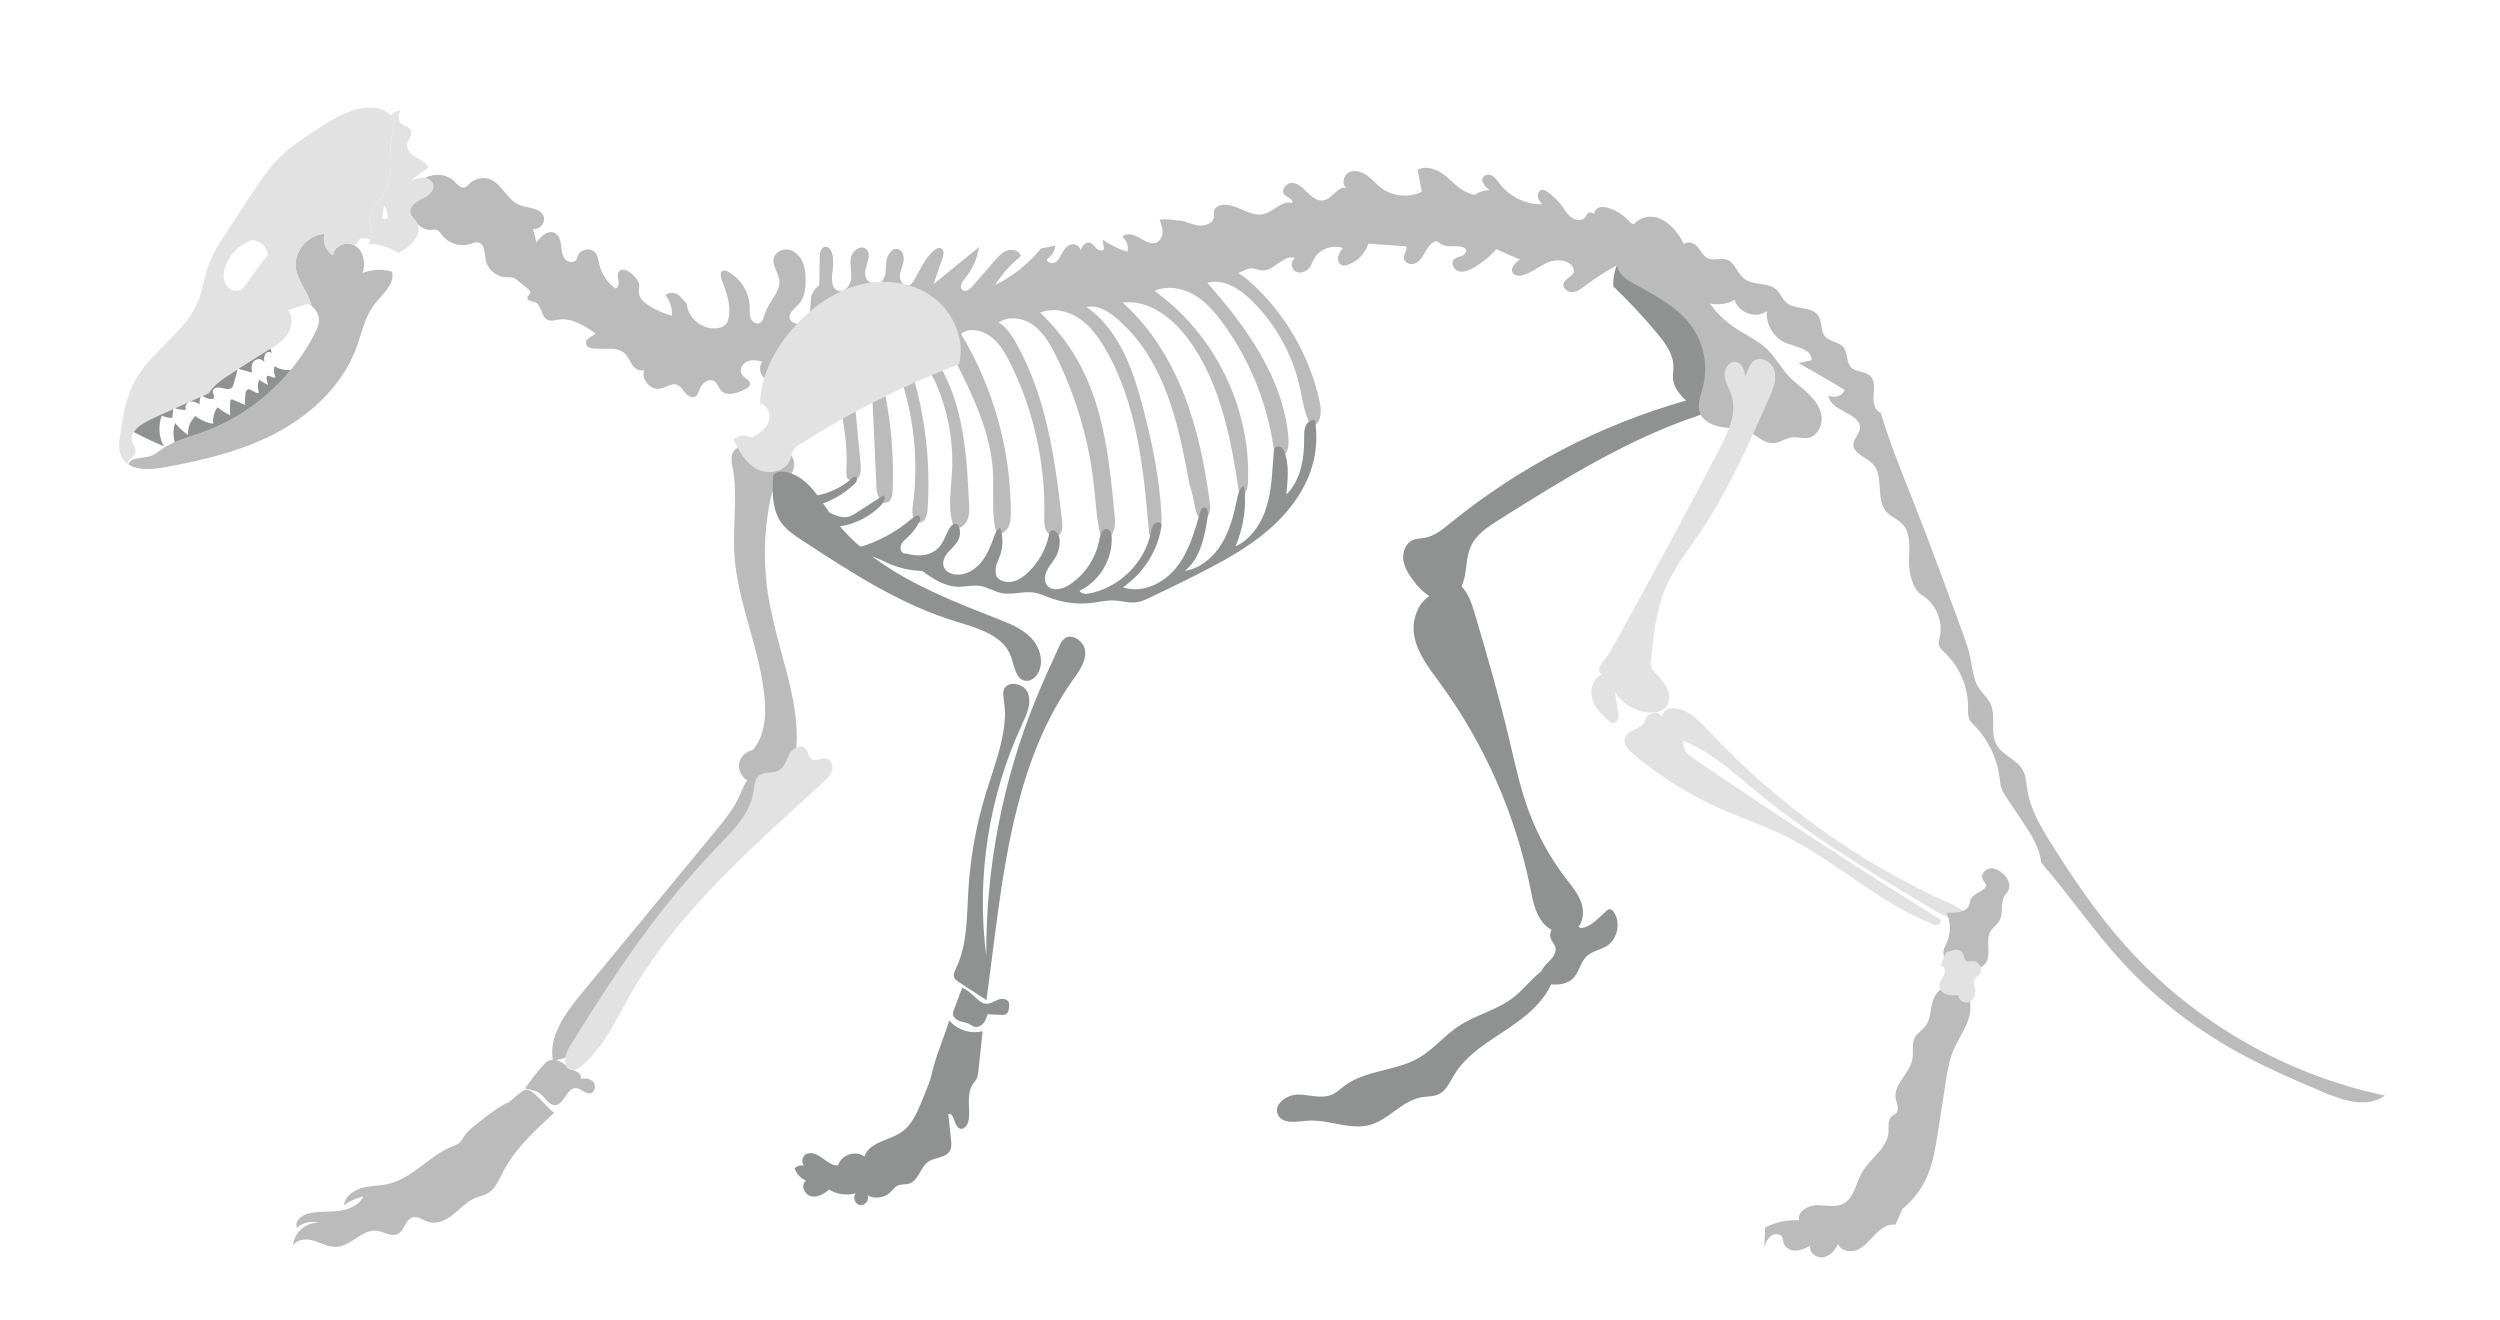 <?xml version="1.0" encoding="UTF-8"?><svg id="Ebene_1" xmlns="http://www.w3.org/2000/svg" viewBox="0 0 513.32 271.06"><defs><style>.cls-1{fill:#e3e2e2;}.cls-2{fill:#909191;}.cls-3{fill:#bcbbbb;}</style></defs><path class="cls-3" d="M403.02,202.97c1.76,1.51,1.87,4.26,1.12,6.45s-2.17,4.1-3.06,6.24c-.87,2.08-1.22,4.33-1.57,6.55-.54,3.48-1.09,6.96-1.63,10.43-.47,2.98-.94,6-2.13,8.78-1.11,2.61-2.82,4.92-5.12,6.8l-1.43,3.22c-1.58-.2-3.04,.84-4.15,1.98s-2.11,2.47-3.54,3.15-3.52,.36-4.1-1.12c-.62,1.26-1.64,2.46-3.03,2.7s-2.99-.98-2.69-2.35c-.95,.48-1.95,.97-3.01,.99s-2.22-.59-2.48-1.62c-.08-.34-.07-.71-.2-1.03-.36-.85-1.63-.93-2.37-.37s-1.07,1.48-1.37,2.35c.06-1.36,.12-2.71,.17-4.07,2.13-1.12,4.57-1.64,6.98-1.48-.43-1.77,1.76-3.08,3.59-3.11s3.76,.54,5.4-.26c2.3-1.13,2.64-4.19,3.89-6.42,1.66-2.95,5.27-4.96,5.47-8.34,.07-1.16-.21-2.56,.7-3.27,.28-.22,.63-.33,.88-.58,.73-.73,.12-1.93-.08-2.95-.57-2.98,2.91-5.24,3.42-8.23,.25-1.47-.22-3.1,.5-4.4,.5-.9,1.46-1.43,2.1-2.23,1.2-1.51,1.06-3.66,1.66-5.5s3.55-4.49,6.07-2.33Z"/><path class="cls-2" d="M332.19,53.92c-.67,1.53-1,3.2-.95,4.87,3.22,3.06,6.25,6.31,9.08,9.73,1.61,1.94,3.22,4.13,3.28,6.65,.02,.9-.16,1.8-.08,2.69,.14,1.49,1.07,2.88,2.67,4.38-17.63,5-34.23,13.63-48.45,25.2-1.55,1.26-3.17,2.61-5.14,2.98-.84,.16-1.73,.13-2.51,.47-1.47,.64-2.15,2.45-1.95,4.04s1.11,3,2.06,4.29c1.78,2.42,4.68,4.86,7.46,3.73,1.86-.76,2.78-2.86,3.14-4.83s.36-4.05,1.18-5.88c1.12-2.52,3.59-4.12,5.92-5.59,13.12-8.24,26.4-16.56,41.11-21.42,.47-.16,.95-.31,1.37-.59,.68-.46,1.12-1.19,1.48-1.93,2.88-5.8,2.51-13.08-.94-18.57s-9.85-8.97-18.73-10.22Z"/><path class="cls-3" d="M76.87,62.51c-1.97,2.55-2.57,5.86-3.69,8.88-2.83,7.65-9.17,13.63-16.38,17.46-7.2,3.82-15.27,5.71-23.3,7.14-2.39,.42-5.3,.59-7.17-.66,.54-1.56,3.1-1.13,4.77-1.75,.7-.26,1.28-.76,1.89-1.2,.9-.64,1.87-1.15,2.87-1.58,1.82-.78,3.77-1.33,5.64-1.99,7.1-2.52,13.45-7.05,18.23-12.87,1.95-2.37,3.64-4.96,5.01-7.7,.37-.73,.71-1.49,.77-2.3,.09-1.33-.74-2.51-1.54-3.1-.52-2.55-2.76-4.93-3.21-7.64-.57-3.44,2.37-7.05,5.86-7.17-.44,1.64,.32,3.52,1.77,4.39,.08-1.96,2.76-2.97,4.46-2.01,.06,.03,.13,.07,.19,.11,1.68,1.16,2.06,3.6,1.41,5.53,1.9-.75,4.06-.85,6.03-.28,.67,2.58-1.99,4.64-3.61,6.74Z"/><path class="cls-1" d="M80.19,23.69c-1.48-1.68-4.17-1.87-6.57-1.33-3.1,.71-5.85,2.45-8.52,4.18-2.94,1.91-5.9,3.86-8.32,6.41-1.88,1.98-3.39,4.27-4.89,6.55-1.7,2.6-3.41,5.2-5.12,7.79-1.61,2.45-3.24,4.94-4.16,7.72-.71,2.14-.99,4.42-1.8,6.53-2.55,6.68-9.78,10.46-13.16,16.76-1.75,3.26-2.35,7-2.93,10.65-.26,1.68-.5,3.51,.33,5,.3,.53,.69,.95,1.14,1.27,0-.76,1.3-1.34,1.58-2.22,.28-.85-.51-1.66-.69-2.53-.13-.63,.05-1.22,.4-1.76,.37-.59,.94-1.1,1.52-1.49,1.2-.81,2.54-1.41,3.87-2.01,.9-.4,1.8-.8,2.7-1.21,.13-.05,.25-.11,.38-.17,1.75-.78,3.49-1.56,5.24-2.34,.14-.06,.27-.12,.41-.18,.43-.2,.86-.39,1.29-.58,1.15-1.84,3.05-3.06,4.88-4.22,.34-.22,.69-.43,1.03-.65,.08-.05,.16-.09,.23-.14,2.05-1.29,4.09-2.57,6.13-3.86,.13-.08,.25-.16,.38-.24,1.35-.86,2.68-1.78,3.54-3.1,.95-1.45,1.17-3.52,.04-4.84,1.26-.4,2.51-.81,3.76-1.22,.26-.08,.67,.07,1.09,.38-.52-2.55-2.76-4.93-3.21-7.64-.57-3.44,2.37-7.05,5.86-7.17-.44,1.64,.32,3.52,1.77,4.39,.08-1.96,2.76-2.97,4.46-2.01,.29-.44,.63-.89,.95-1.22,.49-.49,1.51-.26,2.29,.02,.58-1.76-.44-4.08,.25-5.91,.03-.1,.07-.19,.12-.29,.09-.19,.21-.37,.34-.54,.36-.5,.84-.93,1.24-1.41,3.44-4.1,.96-10.6,3.11-15.51-.19-.76-.53-1.37-.96-1.86Zm-29.47,34.41c-.36,.54-.75,1.1-1.33,1.4-1.12,.57-2.58-.15-3.14-1.28-.55-1.13-.38-2.49,.06-3.67,.84-2.26,2.66-4.14,4.89-5.05,.13-.05,.26-.11,.39-.18,1,.01,1.97,.35,2.6,1.1,.48,.56,.71,1.23,.8,1.94-1.5,1.86-2.92,3.77-4.27,5.74Z"/><path class="cls-1" d="M87.29,36.52h-.01c-.12-.03-.25-.04-.37-.05-.94-.05-1.85,.34-2.72,.71,1.25-.93,2.51-1.87,3.77-2.81-.46-1.03-1.59-1.54-2.57-2.1-.97-.57-1.97-1.5-1.81-2.62,.15-1.03,1.28-1.99,.8-2.92-.32-.61-1.13-.72-1.71-1.09-.92-.61-1.12-2.07-.39-2.9-.66-.12-1.54,.44-2.09,.95,.43,.49,.77,1.1,.96,1.86-2.15,4.91,.33,11.41-3.11,15.51-.4,.48-.88,.91-1.24,1.41-.13,.17-.25,.35-.34,.54-.05,.1-.09,.19-.12,.29-.69,1.83,.33,4.15-.25,5.91-.1,.31-.25,.6-.46,.87,2.17,0,4.33,.67,6.13,1.88,1.22-.7,2.47-1.44,3.31-2.56,.74-.99,1.08-2.36,.63-3.47h0c-.06-.17-.14-.32-.24-.47-.15-.23-.33-.43-.53-.63,0-.01,0-.02-.02-.03-.25-.3-.5-.6-.61-.97-.09-.32-.08-.62,.02-.91,.28-.88,1.29-1.59,2.2-2.03,1.21-.58,2.65-1.48,2.46-2.81-.11-.82-.87-1.4-1.69-1.56Zm-8.86,8.33c.16-.92,.31-1.85,.47-2.77,1.4,3.26,.48,2.89-.47,2.77Z"/><path class="cls-3" d="M337.2,50.5c-.67,1.71-2.51,2.6-4.15,3.43-2.66,1.35-5.2,2.94-7.58,4.75-.8,.6-1.64,1.26-2.64,1.3-1,.05-2.08-.87-1.78-1.82,.35-1.09,2.16-1.4,2.13-2.55,0-.18-.06-.35-.13-.52-.79-1.77-3.31-1.98-5.12-1.25-1.8,.73-3.32,2.09-5.18,2.64-.73,.21-1.64,.23-2.09-.37-.72-.96,.43-2.19,1.44-2.83-1.55-.65-3.11-1.3-4.87-2.12-1.36,1.57-3,2.89-4.81,3.89-.9,.5-1.94,.93-2.92,.64-.98-.28-1.67-1.6-1-2.38,.41-.46,1.08-.53,1.65-.76,.56-.22,1.11-.86,.81-1.39-.15-.26-.45-.39-.74-.46-1.48-.36-3.21,.23-4.44-.65-.26-.19-.49-.44-.81-.49-.26-.04-.52,.08-.74,.22-.82,.52-1.29,1.43-1.77,2.27-.48,.85-1.07,1.72-1.97,2.06-.91,.35-2.18-.16-2.24-1.13-.05-.83,.76-1.61,.5-2.4-2.6-.19-5.2-.37-7.8-.56-.6,2.01-2.23,3.69-4.22,4.36-.35,.12-.74,.21-1.09,.11-.68-.19-1.01-1.02-.89-1.71,.11-.69,.55-1.28,.98-1.84-2.18-.79-4.86,.23-5.96,2.27-.3,.55-.49,1.17-.86,1.69-.65,.91-1.97,1.39-2.93,.82-.96-.57-1.03-2.27,0-2.7-2.35-1.02-4.4,2.79-6.95,2.51-.62-.07-1.19-.38-1.81-.43-.98-.08-1.87,.51-2.78,.88-.91,.38-2.14,.46-3.29,.11-1.01-1.45-3.27-.93-4.83-.11-1.56,.83-3.46,1.83-4.96,.89-.41-.25-.76-.65-1.23-.76-.6-.14-1.2,.22-1.69,.59-1.05,.8-2,1.77-3.21,2.32-1.21,.55-2.8,.55-3.69-.44-.46-.52-.86-1.33-1.54-1.23-.88,.12-.76,1.42-1.13,2.23-.45,.98-2.04,1.15-2.68,.28-.21-.28-.33-.64-.6-.85-.53-.42-1.33-.1-1.82,.36-.5,.46-.91,1.06-1.55,1.28-.73,.25-1.53-.08-2.31-.03-2.01,.12-3.63,2.7-5.51,1.98-.88-.33-1.55-1.36-2.48-1.2-.49,.08-.85,.48-1.23,.79-.97,.79-2.31,1.1-3.52,.81-.35-.08-.71-.21-1.05-.11-.35,.1-.59,.41-.84,.67-1.41,1.42-4.06,1.29-5.32-.27-1.24,2.47-4.55,3.66-7.08,2.55-.67-.3-1.32-.74-2.06-.76-.59-.01-1.15,.25-1.68,.52-2.25,1.12-4.53,2.42-7.05,2.53-1.47,.06-2.97-.29-4.42,.02-1.57,.34-2.85,1.41-4.21,2.27-3.5,2.23-8.3,2.35-13.41,7.05-.88,.81-2.37,.81-3.24,.01-.87-.81-1-2.3-.27-3.23-1.06-.28-2.22-.46-3.2,0-.99,.46-1.62,1.81-.98,2.69,.55,.76,1.88,1.19,1.64,2.1-.11,.39-.5,.62-.85,.81-1.67,.89-4.01,1.68-5.2,.21-.46-.55-.62-1.34-1.21-1.75-.62-.44-1.52-.26-2.11,.23-.58,.48-.91,1.2-1.18,1.91-.13,.32-.25,.65-.51,.87-.65,.55-1.65,.04-2.2-.61-.55-.65-1-1.48-1.81-1.73-1.1-.35-2.17,.57-3.3,.82-2.04,.46-4.1-1.93-3.35-3.88-.83,.45-1.87-.16-2.41-.93-.55-.76-.86-1.7-1.53-2.36-1.75-1.71-4.69-.64-7.07-1.19-.27-.07-.56-.17-.75-.38-.36-.41-.21-1.09,.18-1.47,.39-.39,.95-.55,1.6-1.1-2.27-1.6-4.85-3.29-7.59-2.86-.77,.11-1.59,.39-2.29,.05-1.35-.65-1.12-3-2.5-3.58-.66-.28-1.77-.36-1.62-1.06,.08-.37,.53-.56,.58-.93,.04-.31-.22-.57-.47-.77-.64-.53-1.28-1.06-1.92-1.59-.34-.29-.71-.58-1.14-.71-.48-.15-.99-.09-1.5-.11-1.97-.08-3.78-1.66-4.13-3.6-.23-1.32-.12-3.12-1.41-3.5-.62-.18-1.27,.12-1.89,.3-2,.59-4.34-.16-5.62-1.82-.34-.44-.66-.97-1.19-1.12-.35-.1-.73-.01-1.1,.02-1.08,.07-2.06-.47-2.81-1.28h0c-.06-.17-.14-.32-.24-.47-.15-.23-.33-.43-.53-.63,0-.01,0-.02-.02-.03-.25-.3-.5-.6-.61-.97-.09-.32-.08-.62,.02-.91,.28-.88,1.29-1.59,2.2-2.03,1.21-.58,2.65-1.48,2.46-2.81-.11-.82-.87-1.4-1.69-1.56,1.92-1,4.48-.8,6.02,.73,.63,.63,1.36,1.52,2.19,1.22,.35-.13,.59-.45,.85-.72,1.08-1.11,2.86-1.49,4.3-.92,2.44,.98,3.43,4.12,5.84,5.18,1.8,.8,4.44,.56,5.13,2.4,.5,1.29-.84,2.88-2.2,2.61,.32,.89,.55,1.83,.68,2.78,.92-1.25,2.38-2.64,3.77-1.97,.88,.43,1.21,1.5,1.34,2.46,.12,.97,.15,2.01,.72,2.8,.58,.78,1.97,1.03,2.45,.18,.13-.23,.17-.49,.26-.74,.48-1.4,2.63-1.79,3.58-.66,.55,.66,.64,1.57,.84,2.41,.46,1.96,1.65,3.75,3.28,4.94,.63-.12,.78-.97,.67-1.6s-.31-1.35,.07-1.86c.65-.86,1.99-.15,2.77,.58,.65,.6,1.33,1.28,1.41,2.16,.04,.47-.11,.95-.1,1.43,.02,1.26,1.11,2.22,2.18,2.89,1.43,.89,3,1.57,4.63,2.01,.11-1.49-.37-3.02-1.31-4.19,.57-.65,1.63-.64,2.38-.22,.74,.43,1.25,1.16,1.98,2,.27,2.95,3.27,5.36,6.21,4.98,.73-.09,1.48-.36,1.93-.95,.25-.35,.38-.77,.47-1.2,.53-2.66-.52-5.34-1.45-7.89-.23-.62-.34-1.51,.27-1.76,.32-.14,.69,.01,1,.17,2.65,1.38,4.45,4.28,4.49,7.27,.01,.76-.07,1.54,.18,2.25,.26,.71,1.02,1.32,1.74,1.09,.79-.26,.98-1.26,1.24-2.05,.78-2.46,3.3-4.47,2.9-7.01-.24-1.45-1.43-2.74-1.15-4.18,.24-1.24,1.61-2.06,2.87-1.91,1.25,.15,2.31,1.08,2.9,2.2,.58,1.12,.76,2.41,.8,3.67,.08,1.96-.19,4.09-1.54,5.51-.73,.78-1.81,1.48-1.74,2.54,.08,1.28,1.97,1.72,2.98,.93,1-.79,1.26-2.2,1.31-3.48,.05-1.27-.03-2.62,1.8-4.04,.03-1.91,.06-3.83,.08-5.75,.02-.87,.24-2,1.1-2.14,.92-.15,1.47,.99,1.58,1.91,.11,.91,.11,1.84,0,2.75-.21,1.61-.47,3.81,1.06,4.35,1.34,.47,2.6-1.08,2.73-2.5,.13-1.41-.34-2.86-.07-4.25,.28-1.4,1.93-2.69,3.07-1.83,1.65,1.24-.67,3.91-.01,5.87,.4,1.2,2.12,1.71,3.12,.93,1.12-.89,.97-2.59,1.07-4.02,.11-1.43,1.2-3.17,2.55-2.69,.97,.35,1.21,1.66,.98,2.68-.23,1.01-.76,1.98-.72,3.02,.05,1.04,1.1,2.13,2.03,1.67,.37-.18,.6-.55,.81-.9,1.26-2.15,2.24-4.55,4.11-6.2,.44-.39,1.08-.74,1.59-.44,.61,.36,.46,1.26,.23,1.93-.61,1.79-1.23,3.58-1.84,5.37,3.12-2.54,6.24-5.08,9.36-7.61-.38,2.36-1.4,4.61-2.92,6.45-.59,.71-1.22,1.84-.49,2.39,.64,.49,1.51-.17,2.03-.77,1.53-1.76,3.06-3.52,4.59-5.28,.74-.85,1.52-1.73,2.59-2.08,1.06-.35,2.47,.07,2.78,1.14-2.07,1.69-3.87,3.7-5.32,5.94,3.54-1.64,6.66-4.19,9.42-7.47,.99-.2,1.98-.4,2.97-.61-.13,1.14-.8,2.21-1.78,2.81,.07,.72,1.08,1,1.72,.65s.98-1.05,1.32-1.7c.43-.81,.98-1.65,1.85-1.95,.87-.29,2.06,.31,1.98,1.23,.38-.83,1.02-1.8,1.92-1.63,.6,.12,.96,.73,1.39,1.17,.44,.44,1.3,.66,1.59,.11-.1-.63-.2-1.27-.3-1.9,1.56,1.07,3.26,1.92,5.06,2.5,.35-1.09-.08-2.39-1.02-3.04,.82-1,2.44-.52,3.54,.16,1.1,.67,2.43,1.49,3.59,.91,.76-.38,1.14-1.29,1.14-2.14,.01-.85-.3-1.67-.61-2.47,1.23-.24,2.54-.02,3.35,.12,1.49-.08,2.88,.73,4.34,1.02,1.47,.28,3.4-.37,3.48-1.86,.02-.38-.08-.76,0-1.13,.14-.64,.82-1.03,1.46-1.16,2.98-.6,5.81,2.56,8.76,1.83,2.06-.52,3.74-2.87,5.78-2.26,.48-.69-.87-1.09-1.48-1.66-.93-.86,.29-2.54,1.57-2.47,1.27,.08,2.24,1.11,3.13,2.02,.9,.9,2.07,1.81,3.31,1.55,1.83-.37,2.97-3.09,4.74-2.51-1.13-.68-.75-2.63,.43-3.22,1.18-.59,2.64-.14,3.71,.62,1.08,.76,1.93,1.81,2.98,2.6,2.34,1.75,5.67,2.05,8.27,.75-.28-1.5-.56-3.01-.84-4.51,1.89-1.01,4.25,0,5.9,1.38,1.64,1.39,3,3.17,5.83,3.78,.89-.61,1.95-.96,3.02-1.02-.91-.63-1.93-1.79-1.26-2.68,.42-.57,1.32-.55,1.93-.17,.6,.37,.99,1,1.42,1.56,2.02,2.68,5.37,4.3,8.72,4.24-.38-.46-.78-.96-.88-1.55-.11-.59,.21-1.3,.8-1.41,.42-.08,.83,.16,1.17,.4,1.18,.81,2.22,1.83,3.05,3,.6,.84,1.12,1.77,1.97,2.35,.85,.58,2.18,.64,2.78-.2,.16-.24,.26-.53,.48-.73,.41-.38,1.17-.19,1.37,.32-.17-.63,.33-1.3,.95-1.52,.61-.22,1.3-.1,1.93,.09,1.76,.53,3.34,1.62,4.59,3.1,1.91,.52,3.08,2.86,2.35,4.7Z"/><path class="cls-3" d="M157.76,92.27c-1.24,.74-2.85,.81-4.15,.19-.52-.25-1.02-.6-1.59-.61-.87-.02-1.57,.81-1.75,1.66s.02,1.73,.18,2.59c1.05,5.73,0,11.64,.32,17.45,.58,10.34,5.5,20.03,6.27,30.36,.26,3.53-.12,7.45-2.55,10.14-1.34,.22-2.49,1.35-2.72,2.69s.45,2.79,1.63,3.46c.56,.32,1.22,.47,1.73,.86,.32,.24,.57,.56,.88,.82,1.31,1.08,3.38,.74,4.65-.38s1.9-2.79,2.29-4.44c1.2-5.1,.56-10.45-.58-15.57s-2.78-10.12-3.76-14.85c-1.97-8.06-2.07-16.58-.3-24.69,.07-.32,.15-.65,.32-.93,.22-.36,.57-.62,.92-.87,1.84-1.32,3.9-3.15,3.49-5.37-.35-1.89-3.14-3.79-5.28-2.52Z"/><path class="cls-3" d="M116.92,216.99l-3.38,.84c-.95-5.09,2.56-9.84,5.85-13.83,9.13-11.07,18.27-22.15,27.4-33.22,1.97-2.39,3.97-4.83,5.19-7.68,.8-1.87,1.72-4.27,3.75-4.35,1.81-.07,3.07,2.04,2.81,3.84s-1.5,3.26-2.69,4.63c-13.43,15.46-25.77,31.87-38.95,49.78Z"/><path class="cls-2" d="M158.75,97.58c-.18,3.33-.28,6.94,1.63,9.68,1.09,1.56,2.72,2.64,4.31,3.68,9.98,6.55,20.14,13.18,31.56,16.66,4.48,1.37,9.84,2.85,11.36,7.28,.68,1.96,1.01,4.8,3.09,4.92,.94,.06,1.79-.6,2.3-1.38,1.46-2.24,.62-5.4-1.2-7.35s-4.4-3-6.9-3.98c-12.71-4.97-26.27-10.26-34.25-21.33-1.67-2.32-3.08-4.87-5.23-6.76s-5.33-2.97-6.67-1.41Z"/><path class="cls-2" d="M206.08,141.74c.59-2.15,4.23-1.49,5,.6s-.27,4.36-1.21,6.38c-6.86,14.75-9.45,31.46-7.36,47.59-.12-17.96,3.34-35.93,10.1-52.56,1.51-3.72,3.19-7.37,4.86-11.02,.26-.57,.53-1.15,1.01-1.55,1.62-1.36,4.25,.57,4.35,2.68s-1.27,3.97-2.5,5.69c-11.1,15.65-13.88,35.54-16.33,54.57-.48,3.75-.97,7.5-1.45,11.24-1.9-1.24-3.79-2.48-5.69-3.72-.36-.24-.75-.5-.92-.9-.27-.63,.07-1.35,.37-1.97,2.33-4.8,2.19-10.37,2.5-15.7,.39-6.8,1.6-13.55,3.58-20.07,1.59-5.21,3.68-10.36,3.96-15.8,.11-2.2-.56-4.46-.28-5.47Z"/><path class="cls-2" d="M197.58,202.78l-1.71,4.54c-.1,.27-.21,.55-.2,.84,.02,.71,.68,1.24,1.34,1.48s1.39,.3,2.02,.63c.35,.18,.67,.45,1.06,.55,.66,.18,1.38-.18,1.82-.71s.67-1.2,.88-1.85c.94,.04,1.87,.08,2.81,.12,.34,.01,.71,.02,1-.16,.4-.26,.5-.79,.57-1.26,.06-.41,.11-.85-.07-1.22-.37-.75-1.46-.76-2.24-.44s-1.52,.84-2.36,.8c-.84-.04-1.53-.66-2.15-1.23-.85-.8-1.7-1.6-2.77-2.06Z"/><path class="cls-2" d="M194.89,209.53c1.64,1.93,4.41,2.82,6.87,2.21-.29,2.73-.58,5.46-.87,8.19-.06,.53-.12,1.06-.35,1.54-.21,.41-.53,.75-.79,1.13-1.4,2.07-.51,4.85-.85,7.32-.14,.98-.91,2.15-1.83,1.8-1.29-.49-1.05-3.38-2.36-2.95,.19,1.73,.37,3.46,.56,5.19,.08,.79,.16,1.63-.22,2.32-.83,1.51-3.11,1.3-4.51,2.3-1.62,1.16-1.93,3.83-3.83,4.44-.78,.25-1.67,.06-2.41,.42-.62,.29-1.01,.91-1.51,1.38-1.21,1.15-3.18,1.42-4.66,.63,.43,.95-.55,2.18-1.58,1.99s-1.52-1.65-.83-2.43c-1.83,.53-3.88,.24-5.49-.76-1.06,.92-2.44,1.71-3.8,1.35s-2.08-2.44-.9-3.19c-1.12-.43-2.02-1.39-2.38-2.54,.6-.58,1.56-.75,2.33-.41-1.15-.23-.88-2.21,.23-2.59s2.3,.28,3.24,.98,1.95,1.51,3.13,1.46c.57-2.18,3.64-3.22,5.41-1.83,.94-2.97,4.99-3.24,7.56-4.99,2.16-1.46,3.25-4.02,4.24-6.43,.29-.72,.59-1.44,.88-2.17,.31-.76,.62-1.53,.86-2.32,.2-.66,.35-1.34,.52-2.01,.93-3.66,2.53-7.14,3.34-10.03Z"/><path class="cls-3" d="M107.78,223.51c1.2,.21,2.46,.44,3.37,1.24,.92,.8,1.58,2.18,2.8,2.16,1.93-.03,2.36-3.54,4.29-3.49,1.09,.03,1.97,1.3,3.03,1.05,.93-.22,1.18-1.58,.57-2.31s-1.72-.85-2.63-.59c.21-.4,0-.91-.34-1.21s-.77-.46-1.17-.66c-.85-.43-1.55-1.09-2.38-1.56s-1.86-.74-2.71-.33c-.43,.21-.77,.57-1.09,.92-1.17,1.31-2.27,2.68-3.75,4.78Z"/><path class="cls-3" d="M111.86,226.7l1.89,1.82c-4.01,3.68-8.11,7.46-10.58,12.32-.8,1.57-1.52,3.35-3.06,4.21-.75,.42-1.61,.56-2.41,.88-1.76,.7-3.08,2.17-4.55,3.37s-3.42,2.16-5.22,1.58c-1.08-.35-2.12-1.24-3.21-.92-1.48,.44-1.63,2.69-3.01,3.39-1.33,.69-2.85-.45-4.34-.64-3-.37-5.24,3.13-8.25,3.31-1.6,.1-3.07-.76-4.59-1.24s-3.51-.43-4.34,.94c.13-2.62,2.7-4.86,5.31-4.62-1.53-.5-3.32-.11-4.5,.98-.61-1.24,.85-2.52,2.19-2.88,2.02-.54,4.15-.32,6.23-.55s4.31-1.11,5.18-3c-1.43,.35-2.79,.97-3.99,1.82,.23-1.82,1.99-3.08,3.76-3.56s3.64-.41,5.42-.83c4.92-1.16,8.31-5.74,12.99-7.65,.56-.23,1.16-.43,1.6-.84,.36-.33,.58-.78,.85-1.19,.72-1.09,1.76-1.92,2.78-2.73,2.21-1.75,4.42-3.5,6.61-4.44,.79-.76,1.64-1.45,2.54-2.07,.25-.17,.52-.34,.82-.39,.49-.07,.95,.21,1.35,.5,1.09,.79,1.93,1.85,2.55,2.44Z"/><path class="cls-3" d="M251.62,54.93c2.37,.64,4.35,2.23,6.13,3.93,6.69,6.4,11.38,14.85,13.28,23.91,.4,1.89,.14,4.57-1.77,4.81-1.44-2.44-1.76-5.35-2.38-8.11-1.5-6.71-4.98-12.96-9.89-17.77-2.45-2.4-5.8-4.56-9.1-3.64,8.05,9.09,15.59,19.6,16.65,31.69,.09,1,.12,2.05-.33,2.94s-1.54,1.54-2.47,1.16c-1.06-9.88-4.77-19.47-10.64-27.49-1.66-2.27-3.54-4.46-5.97-5.86s-5.52-1.92-8.08-.76c12.35,8.79,19.82,24.03,19.2,39.18-.05,1.3-.43,2.92-1.7,3.19-1.67-11.36-3.73-23.16-10.52-32.41-3.2-4.37-8.13-8.26-13.51-7.57,5.69,5.08,9.81,11.75,12.59,18.85s4.29,14.64,5.29,22.2c.1,.74,.19,1.52-.1,2.21s-1.09,1.23-1.78,.95c-.68-.26-.91-1.09-1.05-1.8-.35-1.78-.7-3.55-1.21-4.95-1.18-6.33-2.37-12.69-4.64-18.72s-5.71-11.75-10.71-15.8c-1.65-1.33-3.73-2.53-5.79-2.02,6.66,4.63,9.56,12.93,11.6,20.78,1.86,7.11,3.35,14.35,3.76,21.69,.05,.95,.08,1.95-.29,2.82s-1.28,1.6-2.22,1.47c-1.11-13.11-2.37-26.71-8.97-38.09-1.41-2.43-3.1-4.78-5.43-6.35s-5.41-2.24-8.01-1.17c3.5,3.27,6.42,7.16,8.59,11.43,4.65,9.15,5.72,19.65,6.68,29.87,.11,1.14,.21,2.32-.14,3.41s-1.26,2.09-2.4,2.17c-1.1-3.66-1.25-7.53-1.67-11.34-1.02-9.32-3.7-18.46-7.89-26.85-1.14-2.29-2.45-4.59-4.51-6.1s-5.05-2.02-7.16-.58c1.59,.96,2.66,2.59,3.57,4.21,6.25,11.07,8.05,24.03,9.46,36.66,.12,1.04,.12,2.33-.79,2.86-.85,.5-2.01-.1-2.47-.97s-.43-1.92-.4-2.9c.25-10.85-2.16-21.76-6.98-31.48-1.02-2.06-2.2-4.14-4.05-5.51s-4.52-1.87-6.07-.51c6.63,10.98,10.2,23.79,10.22,36.62,0,1.01-.03,2.07-.48,2.98s-1.43,1.64-2.43,1.46c-1.17-4.04-.53-8.36-.75-12.56-.44-8.44-4.34-16.26-8.15-23.8-.2-.4-.42-.82-.79-1.09-1.17-.87-2.94,.32-4.26-.29,6.99,8.6,7.79,20.5,8.28,31.57,.05,1.13,.09,2.31-.36,3.35s-1.56,1.89-2.67,1.65c-1.43-3.57-.68-7.58-.47-11.42,.35-6.2-.77-12.48-3.24-18.18-.47-1.08-1.01-2.17-1.93-2.9s-2.32-.98-3.27-.28c2.92,9.33,4.09,19.2,3.43,28.96-.08,1.17-.55,2.69-1.72,2.65-1.32-.04-1.53-1.91-1.34-3.22,1.18-8.54,.44-17.34-2.15-25.56-1.12,.73-2.39,1.22-3.71,1.42,1.45,6.86,2.04,13.9,1.74,20.9-.04,.92-.24,2.05-1.12,2.33-1.35,.44-2.11-1.51-2.18-2.93-.31-6.63-.61-13.26-.92-19.89-1.2,.59-2.4,1.19-3.6,1.78,.41,4.36,.82,8.72,1.23,13.08,.09,.91,.16,1.89-.32,2.68s-1.74,1.12-2.3,.4c-.32-.41-.3-.98-.28-1.5,.23-4.75-.3-9.54-1.58-14.13-.19-.67-.39-1.41-.12-2.05,.19-.46,.6-.79,.99-1.1,4.97-3.93,10.46-7.21,16.28-9.7-.12-.94-1.41-1.06-2.36-1.05s-2.24-.62-1.87-1.49c.11-.25,.34-.42,.56-.58,.71-.52,1.42-1.04,2.14-1.56,1.22-.89,2.45-1.79,3.86-2.35,1-.4,2.07-.6,3.14-.74,3.48-.46,7.11-.25,10.39-1.51,.76-.3,1.5-.67,2.3-.84,.93-.2,1.88-.11,2.83-.15,1.52-.06,3.01-.46,4.48-.83,11.11-2.79,22.96-7.45,36.76-3.73Z"/><path class="cls-2" d="M164.71,101.95c3.69,.12,7.4-1.24,10.15-3.7,.23-.21,.52-.43,.81-.34,.55,.18,.24,1.02-.18,1.42-2.19,2.1-4.9,3.64-7.82,4.45,1.19,.84,2.5,1.51,3.87,2.01,.72,.26,1.49,.48,2.26,.38,.84-.11,1.58-.58,2.29-1.04,1.77-1.14,3.54-2.28,5.31-3.42,.56,.49,.1,1.4-.4,1.93-2.7,2.86-6.6,4.56-10.53,4.6,1.39,1.25,2.88,2.39,4.46,3.41,.35,.23,.72,.45,1.14,.54,.57,.11,1.16-.07,1.72-.26,3.5-1.23,6.76-3.12,9.56-5.54,.42-.36,1.09-.74,1.46-.33,.28,.31,.12,.8-.07,1.17-.61,1.15-1.41,2.2-2.36,3.08-.57,.53-1.23,1.05-1.44,1.8s.32,1.75,1.16,1.54c2.28,.73,5.07,.51,6.68-1.26,1.04-1.14,1.43-2.71,2.25-4.02,.32-.52,.94-1.05,1.47-.75,.23,.13,.36,.39,.45,.65,.27,.81,.22,1.72-.13,2.5-.45,1-1.35,1.72-2.08,2.55s-1.32,1.96-.98,3c.34,1.03,1.48,1.59,2.56,1.67,1.95,.14,3.82-.97,5.08-2.47s1.99-3.35,2.66-5.19c.28-.76,.6-1.59,1.31-1.98,.66,1.95,.61,4.13-.15,6.04-.44,1.12-1.13,2.22-.61,3.99,.72,.97,2.07,1.3,3.25,1.06s2.21-.96,3.09-1.78c2.21-2.03,3.77-4.75,4.4-7.68,.07-.32,.14-.68,.39-.9,.72-.63,1.69,.52,1.8,1.47,.15,1.29-.12,2.62-.74,3.76-.53,.98-1.32,1.8-1.82,2.79s-.65,2.29,.06,3.15c1.06,1.27,3.13,.73,4.52-.17,3.22-2.09,5.52-5.56,6.18-9.34,.18-1.02,.76-2.41,1.74-2.06,.58,.21,.75,.93,.78,1.54,.24,4.55-2.48,9.12-6.59,11.08,.32,.68,1.28,.7,2.02,.55,6.19-1.2,11.41-6.4,12.64-12.58,.13-.66,.26-1.39,.78-1.81s1.56-.11,1.4,.42c-.73,5.09-3.68,9.82-7.94,12.71,3.93,1.35,8.37-.81,10.96-4.05,2.59-3.25,3.75-7.37,4.89-11.37,.12-.41,.3-.88,.71-.97,.74-.16,.99,.96,.87,1.71-.62,4.14-1.46,8.66-4.7,11.31,3.2-.53,5.9-2.85,7.58-5.63s2.49-5.99,3.13-9.17c.21-1.02,.5-2.19,1.43-2.66,.58,4.19-.12,8.55-1.74,12.42,3.29-1.52,5.42-4.88,6.44-8.36s1.09-7.16,1.37-10.77c.04-.46,.11-.99,.49-1.25,.37-.25,.91-.13,1.24,.17s.51,.74,.64,1.17c.85,2.74,.5,5.69,.25,8.4,2.95-2.93,3.7-7.42,3.65-11.59,0-.83-.04-1.69,.28-2.45s1.11-1.4,1.93-1.25c.46,2.72,.38,5.52-.23,8.21-1.29,5.65-4.9,10.56-9.29,14.34s-9.54,6.56-14.71,9.18c-3.23,1.64-6.49,3.23-9.77,4.77-.81,.38-1.64,.77-2.53,.9-1.57,.24-3.15-.3-4.74-.36-1.49-.06-2.96,.3-4.44,.49-2.83,.35-5.75,.02-8.44-.94-1.24-.44-2.45-1.03-3.75-1.2-2.1-.27-4.26,.55-6.34,.16-1.57-.3-2.96-1.26-4.54-1.5-1.48-.22-2.99,.21-4.49,.18-2.76-.06-5.21-1.67-7.36-3.25-2.37-.06-4.72-.58-6.89-1.53-1.16-.51-2.28-1.14-3.5-1.46-.61-.16-1.23-.24-1.85-.38-1.9-.44-3.61-1.44-5.28-2.42-.73-.43-1.46-.86-2.12-1.39-.76-.62-1.4-1.36-2.05-2.1-1.85-2.13-3.69-4.25-5.54-6.38,.74-.25,1.42,.32,2.57,.36Z"/><path class="cls-3" d="M335.14,46.39c-1.1,1.37-2.21,2.76-2.84,4.4s-.7,3.59,.24,5.06c.74,1.17,2,1.9,3.22,2.56,4.31,2.37,8.88,4.73,11.69,8.77,2.45,3.52,3.28,8.13,2.2,12.28-.46,1.78-1.26,3.68-.57,5.39,.71,1.76,2.74,2.58,4.62,2.87s3.85,.23,5.57,1.05c1.63,.77,3.04,2.32,4.85,2.24,1.34-.07,2.49-1.05,3.82-1.21,1.06-.13,2.14,.29,3.2,.13,1.85-.28,3.04-2.32,2.9-4.19s-1.3-3.5-2.63-4.8-2.89-2.38-4.16-3.74c-1.6-1.72-2.72-3.86-4.4-5.49-1.93-1.86-4.46-2.94-6.68-4.44-3.08-2.08-5.58-5.03-7.13-8.41-1.07-2.34-1.69-4.87-2.64-7.26s-2.33-4.73-4.49-6.14-4.89-1.39-6.75,.93Z"/><path class="cls-1" d="M358.37,77.3c-.19-1.26-.69-2.76-1.94-2.99-1.4-.25-2.46,1.45-2.32,2.87s.99,2.66,1.43,4.01c1.13,3.52-.58,7.25-2.27,10.54-6.81,13.24-13.96,26.3-21.12,39.37-.87,1.6-1.75,3.2-2.9,4.61-.42,.51-.89,1.06-.91,1.72-.03,1.12,1.18,1.8,2.22,2.22,.92,3.67,4.44,6.52,8.22,6.67,1.13,.04,2.36-.17,3.14-.99,.92-.95,.98-2.5,.5-3.74s-1.42-2.23-2.34-3.19c-.44-.46-.89-.94-1.06-1.55-.12-.45-.08-.93-.03-1.39,.53-5.18,1.08-10.45,3.19-15.21,1.68-3.78,4.27-7.06,6.59-10.47,5.95-8.73,10.25-18.46,14.52-28.12,.76-1.72,1.53-3.59,1.1-5.41s-2.71-3.27-4.24-2.19c-.91,.64-1.19,1.85-1.78,3.24Z"/><path class="cls-1" d="M328.81,138.56c-1.76,.77-2.41,3.08-1.88,4.92s1.95,3.29,3.4,4.54c.19,.16,.39,.33,.64,.39,.53,.13,1.07-.3,1.25-.82s.1-1.09,0-1.63c-.19-1.18-.38-2.36-.57-3.53-.14-.86-.29-1.75-.77-2.48s-1.39-1.25-2.1-1.39Z"/><path class="cls-1" d="M337.82,147.81c-.37,1.88-3.57,1.85-4.17,3.67-.41,1.24,.66,2.43,1.65,3.28,5.51,4.67,11.7,8.55,18.31,11.45,4.08,1.8,8.32,3.23,12.34,5.16,10.73,5.18,19.59,13.83,30.64,18.29,.47,.19,1,.37,1.46,.17s.64-.97,.22-1.1c-17.17-10.72-34.12-21.79-50.83-33.21-.53-.37-1.09-.75-1.41-1.31-.49-.87-.33-1.93-.35-2.93s-.4-2.17-1.36-2.43c-.75-.2-1.64,.22-2.27-.23-.48-.35-.53-1.03-.82-1.54-.78-1.36-3.15-.59-3.4,.73Z"/><path class="cls-1" d="M342.96,145.46c-1.78,.18-2.27,2.8-1.22,4.24s2.89,2.02,4.53,2.7c5.27,2.18,9.55,6.14,13.93,9.78,11.34,9.4,24.04,17,36.68,24.56,2.21,1.32,4.97,2.67,7.23,1.42-.81-1.32-2.32-2.01-3.74-2.65-18.48-8.28-35.29-20.27-49.14-35.05-2.54-2.71-5.11-5.33-8.28-5.01Z"/><path class="cls-3" d="M399.66,187.4c.92,1.91,.94,4.24,.06,6.17-.43,.93-1.05,2.04-.46,2.88,.36,.51,1.06,.69,1.68,.58s1.16-.45,1.7-.78c.03,1.19,.92,2.31,2.08,2.61s2.48-.25,3.09-1.27c1.12-1.9-.23-4.58,.94-6.45,.46-.74,1.26-1.23,1.72-1.97,.95-1.54,.2-3.69,1.13-5.24,.25-.42,.62-.78,.82-1.23,.5-1.14-.22-2.46-1.14-3.3-.75-.69-1.74-1.24-2.74-1.09s-1.87,1.27-1.45,2.2c.23,.51,.8,.96,.65,1.5-.05,.18-.18,.33-.32,.46-.89,.82-2.31,1.12-2.78,2.23-.15,.35-.17,.74-.3,1.09-.56,1.51-2.59,1.68-4.67,1.61Z"/><path class="cls-1" d="M399.76,195.32c-.56,.94-.98,1.96-1.25,3.02,.78-.01,1.02,1.11,.69,1.82s-.95,1.3-1.02,2.07c-.07,.85,.61,1.62,1.41,1.92s1.68,.24,2.52,.13c-.1,1.01,1.13,1.82,2.09,1.5s1.51-1.44,1.37-2.45c-.11-.8-.54-1.68-.1-2.35,.19-.29,.51-.47,.76-.71,.5-.5,.64-1.32,.34-1.96s-1.02-1.05-1.72-.99c-.36,.03-.74,.17-1.06,.01-.53-.25-.47-1.02-.73-1.55-.32-.63-1.13-.86-1.82-.73s-1.28,.55-1.48,.28Z"/><path class="cls-3" d="M344.98,51.21c-1.01,3.12-.22,6.8,2.13,9.08s6.22,2.9,9.08,1.29c.7,2.66,4.4,3.96,6.6,2.31-.29,2.8,1.51,5.68,4.15,6.64,2.08,.76,5.23,1.24,5,3.45-.88,.19-1.76,.38-2.64,.57,3.19,1.78,6.34,3.62,9.47,5.51-.47,1.24-2.19,1.81-3.31,1.1,.15,3.36,6.94,3.63,6.41,6.95-.18,1.11-1.25,1.96-1.31,3.08-.11,1.96,2.56,2.63,3.94,4.03,2.47,2.51,.5,7.32,2.87,9.92,.88,.97,2.21,1.42,3.13,2.34,1.89,1.88,1.55,4.94,1.47,7.6s.79,5.98,2.72,7.14c2.83,1.77,4.34,5.41,3.59,8.66-.1,.43-.24,.86-.19,1.3,.09,.81,.77,1.41,1.35,1.97,2.98,2.87,4.7,6.99,4.66,11.12,0,.86-.08,1.77,.32,2.53,.23,.44,.6,.8,.95,1.15,2.87,2.92,4.73,6.8,5.22,10.87,.07,.61,.12,1.22,.29,1.81,.24,.82,.72,1.54,1.19,2.24,1.12,1.68,2.23,3.35,3.35,5.03,1.65,2.48,3.34,5.07,3.7,8.24,5.83,6.7,10.82,14.11,16.85,20.64,7.25,7.85,15.95,14.31,25.4,19.29,5.03,2.65,10.27,4.88,15.5,7.11,4.13,1.76,9.19,3.43,12.8,.77-20.39-4.28-39.32-15.22-53.21-30.74-5.79-6.47-10.7-13.69-15.31-21.05-2.15-3.44-4.28-7.03-4.89-11.03-.21-1.35-.25-2.77-.9-3.97-1.22-2.24-4.21-3.06-5.43-5.29-1.39-2.53,0-5.89-1.28-8.48-.58-1.18-1.65-2.05-2.37-3.16-1.18-1.83-1.28-4.12-1.72-6.25-.37-1.76-.99-3.46-1.61-5.15-.79-2.16-1.59-4.32-2.38-6.47-1.53-4.17-3.07-8.35-4.65-12.5-1.57-4.12-3.19-8.22-4.81-12.32-1.69-4.28-3.38-8.55-4.94-13.8-1.32-.44-1.59-2.19-1.47-3.58s.31-3.01-.7-3.97c-1.06-1.01-2.93-.73-3.94-1.79-1.03-1.08-.61-2.98-1.56-4.12-.93-1.13-2.8-1.08-3.75-2.19-.98-1.14-.56-2.99-1.39-4.25-1.37-2.07-4.9-1.12-6.7-2.82-.73-.69-1.06-1.72-1.77-2.43-1.75-1.74-4.95-.87-6.86-2.44-1.36-1.11-1.81-3.29-3.47-3.84-1.21-.4-2.6,.25-3.78-.23-1.09-.45-1.59-1.69-2.39-2.56s-2.77-1.29-3.42,.71Z"/><path class="cls-2" d="M295.24,121.71c-3.66,.71-5.53,5.17-4.86,8.84s3.11,6.73,5.31,9.74c9.09,12.43,15.45,26.85,18.5,41.95,.51,2.54,.99,5.23,2.63,7.24s4.91,2.96,6.86,1.25c1.46-1.28,1.64-3.55,1.01-5.38s-1.92-3.35-3.1-4.88c-3.29-4.29-5.93-9.09-7.79-14.18-1.76-4.82-2.81-9.86-4-14.86-2.03-8.51-4.47-16.92-6.95-25.31-.54-1.84-1.12-3.73-2.32-5.23s-3.19-2.53-5.05-2.04-3.1,2.91-.26,2.85Z"/><path class="cls-2" d="M320.27,188.96c-1.12,.97-2.36,2.33-1.87,3.73,.22,.64,.78,1.14,.96,1.79,.36,1.27-.77,2.41-1.71,3.33s-1.86,2.36-1.1,3.44c.45,.64,1.32,.82,2.1,.88,1.51,.11,3.15-.12,4.26-1.16,1.34-1.26,1.55-3.39,2.9-4.65,1.12-1.04,2.77-1.25,4.07-2.06,2.27-1.42,2.98-4.83,1.46-7.03-.17-.25-.4-.5-.7-.54-.32-.04-.62,.18-.86,.39-1.43,1.26-2.72,2.85-4.55,3.38-.25,.07-.52,.12-.76,.04-.48-.15-.69-.69-1-1.08-.66-.83-2.22-1.31-3.19-.46Z"/><path class="cls-2" d="M319.26,199.76c-1.03,4.92-5.24,8.49-9.41,11.29-4.17,2.81-8.75,5.43-11.33,9.75-.85,1.42-1.56,3.1-3.04,3.84-1.11,.56-2.43,.45-3.65,.67-3.93,.69-6.61,4.55-10.45,5.64-4.21,1.2-8.66-1.2-13.02-.83-2.16,.19-4.99,.74-5.95-1.2-1.04-2.09,1.75-4.18,4.08-4.18s4.78,.94,6.93,.04c1.03-.43,1.84-1.24,2.74-1.9,4.36-3.21,10.43-2.94,15.12-5.64,3-1.72,5.22-4.53,8.09-6.46,3.67-2.47,8.27-3.4,11.69-6.22,3.32-2.73,6-7.37,8.21-4.81Z"/><g><path class="cls-2" d="M55.54,71.62c.06,.29,.15,.59,.27,.86-.28-.34-.99-.31-1.3,.09-.37,.48-.32,1.15-.25,1.75-.35-.75-1.53-.79-2.12-.2-.58,.59-.63,1.55-.37,2.34-.91-.25-1.82-.5-2.74-.74,2.05-1.29,4.09-2.57,6.13-3.86,.13-.08,.25-.16,.38-.24Z"/><g><path class="cls-2" d="M55.54,71.62c.06,.29,.15,.59,.27,.86,.06,.07,.1,.16,.12,.26-.04-.08-.09-.17-.12-.26-.28-.34-.99-.31-1.3,.09-.37,.48-.32,1.15-.25,1.75-.35-.75-1.53-.79-2.12-.2-.58,.59-.63,1.55-.37,2.34-.91-.25-1.82-.5-2.74-.74"/><path class="cls-2" d="M48.8,75.86c-.27,.97-.54,1.94-.8,2.92-.08,.28-.17,.58-.37,.79-.52,.55-1.42,.26-2.15,.07-.74-.2-1.81,.01-1.8,.77,.01,.48,.49,1.03,.15,1.38-.15,.15-.39,.15-.61,.13-.57-.07-1.13-.28-1.62-.61,.43-.2,.86-.39,1.29-.58,1.15-1.84,3.05-3.06,4.88-4.22,.34-.22,.69-.43,1.03-.65Z"/><path class="cls-2" d="M41.19,81.49c-.17,.48-.25,1.01-.21,1.53-.6-.37-1.31-.69-2-.51-.68,.18-1.18,1.08-.73,1.63-.78,.06-1.57-.04-2.3-.31,1.75-.78,3.49-1.56,5.24-2.34Z"/><path class="cls-2" d="M33.22,85.34c-.76,2.02-.62,4.36,.39,6.27-2.09-.86-4.14-1.83-6.13-2.9,.37-.59,.94-1.1,1.52-1.49,1.2-.81,2.54-1.41,3.87-2.01,.9-.4,1.8-.8,2.7-1.21-.07,.6-.14,1.21-.2,1.81-.74,0-1.48-.16-2.15-.47Z"/><path class="cls-2" d="M59.73,75.94c-4.78,5.82-11.13,10.35-18.23,12.87-1.87,.66-3.82,1.21-5.64,1.99-.32-1.3-.31-2.68,.06-3.96,.79,.93,1.69,1.76,2.67,2.48-.1-1.45,.49-2.92,1.55-3.91,1.03,.84,2.3,1.4,3.63,1.59-.12-1.18,.2-2.4,.89-3.37,.8,.64,1.67,1.19,2.59,1.65-.06-.94-.05-1.89,.02-2.83,.01-.17,.05-.36,.2-.43,.12-.05,.25,0,.37,.05,.81,.36,1.63,.72,2.45,1.08-.02-.78,.02-1.57,.12-2.34,.04-.28,.1-.59,.33-.76,.7-.53,1.6,.92,2.41,.58-.28-.85-.26-1.8,.04-2.64,.61,.36,1.22,.72,1.83,1.07-.09-.39-.18-.78-.26-1.17-.05-.2-.09-.43,.04-.59,.4-.5,1.3,.58,1.75,.13-.31-.71-.38-1.53-.17-2.28,.95,.69,2.19,.97,3.35,.79Z"/></g></g><path class="cls-1" d="M150.63,90.21c1.07,2.42,2.48,4.88,4.83,6.11s5.82,.57,6.77-1.9c.24-.64,.31-1.34,.66-1.93,.36-.61,.98-1.02,1.58-1.4,10.23-6.52,21.13-12,32.46-16.32,1.28-5.14-1.24-10.81-5.54-13.89s-10.08-3.7-15.19-2.32c-5.11,1.38-9.58,4.62-13.12,8.56-3.93,4.38-6.88,9.91-7.03,15.79,1.58,.2,2.33,2.26,1.76,3.74s-2,2.44-3.39,3.2c-1.16-.41-2.31-.82-3.77,.36Z"/><path class="cls-1" d="M121.72,207.32c-1.58,2.51-3.17,5.01-4.75,7.52-1.02,1.62-1.6,4.46,.28,4.85,.81,.17,1.6-.35,2.24-.89,4.43-3.72,6.88-9.19,9.73-14.22,9.77-17.28,25.16-30.53,39.8-43.94,.76-.7,1.56-1.45,1.83-2.45s-.21-2.28-1.23-2.46c-.96-.17-1.99,.65-2.85,.2-.84-.44-.8-1.72-1.5-2.35-1-.89-2.58,.13-3.21,1.31s-.97,2.65-2.14,3.3c-1.22,.68-2.9,.17-4.01,1.02-1,.76-1.04,2.21-1.23,3.45-.66,4.37-4.04,7.74-7.11,10.93-9.12,9.46-17.17,20.01-25.83,33.72Z"/></svg>
